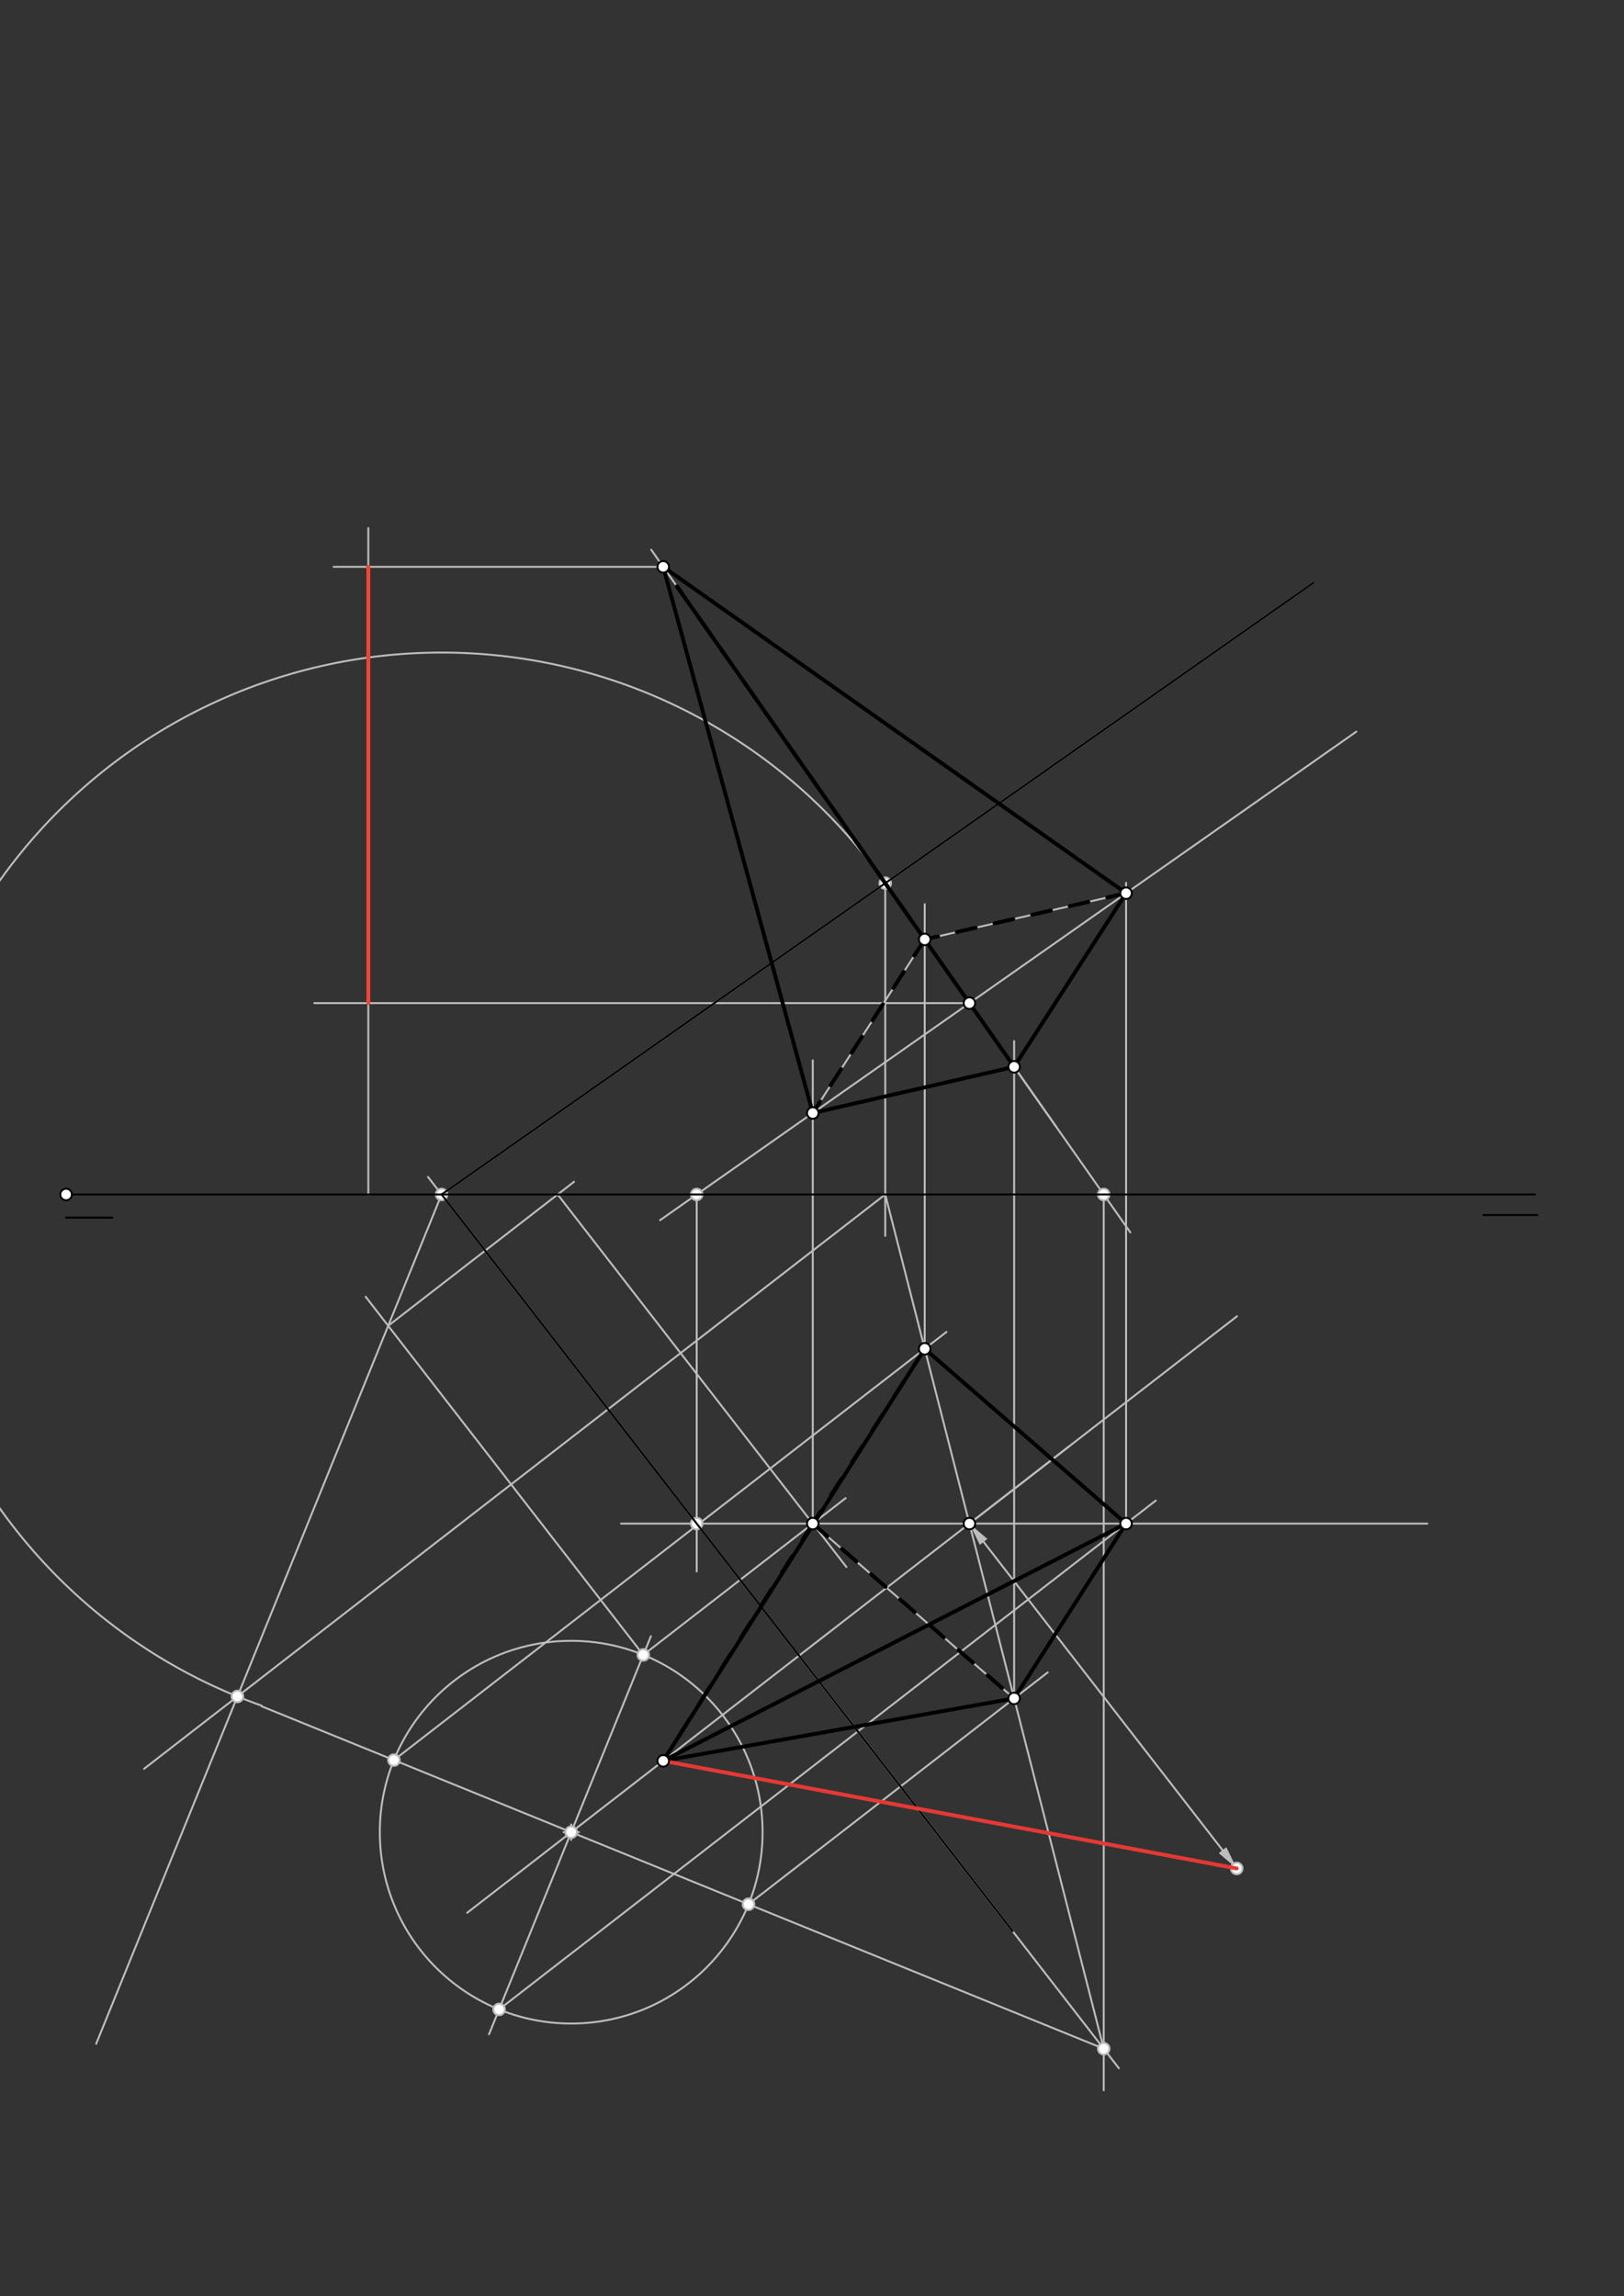 <svg xmlns="http://www.w3.org/2000/svg" class="svg--1it" height="100%" preserveAspectRatio="xMidYMid meet" viewBox="0 0 841.89 1190.551" width="100%"><rect x="0" y="0" width="841.89" height="1190.551" fill="#333333" stroke="none"/><defs><marker id="marker-arrow" markerHeight="16" markerUnits="userSpaceOnUse" markerWidth="24" orient="auto-start-reverse" refX="24" refY="4" viewBox="0 0 24 8"><path d="M 0 0 L 24 4 L 0 8 z" stroke="inherit"></path></marker></defs><g class="aux-layer--1FB"><g class="element--2qn"><line stroke="#BDBDBD" stroke-dasharray="none" stroke-linecap="round" stroke-width="1" x1="547.585" x2="337.59" y1="584.269" y2="285.025"></line></g><g class="element--2qn"><line stroke="#BDBDBD" stroke-dasharray="none" stroke-linecap="round" stroke-width="1" x1="554.182" x2="242.184" y1="749.947" y2="991.745"></line></g><g class="element--2qn"><line stroke="#BDBDBD" stroke-dasharray="none" stroke-linecap="round" stroke-width="1" x1="703.113" x2="342.164" y1="379.357" y2="632.654"></line></g><g class="element--2qn"><line stroke="#BDBDBD" stroke-dasharray="none" stroke-linecap="round" stroke-width="1" x1="361.176" x2="361.176" y1="619.312" y2="814.781"></line></g><g class="element--2qn"><line stroke="#BDBDBD" stroke-dasharray="none" stroke-linecap="round" stroke-width="1" x1="739.938" x2="321.938" y1="789.958" y2="789.958"></line></g><g class="element--2qn"><line stroke="#BDBDBD" stroke-dasharray="none" stroke-linecap="round" stroke-width="1" x1="524.934" x2="221.882" y1="1001.259" y2="610.224"></line></g><g class="element--2qn"><line stroke="#BDBDBD" stroke-dasharray="none" stroke-linecap="round" stroke-width="1" x1="228.926" x2="680.963" y1="619.312" y2="302.093"></line></g><g class="element--2qn"><line stroke="#BDBDBD" stroke-dasharray="none" stroke-linecap="round" stroke-width="1" x1="458.916" x2="585.971" y1="457.916" y2="638.968"></line></g><g class="element--2qn"><line stroke="#BDBDBD" stroke-dasharray="none" stroke-linecap="round" stroke-width="1" x1="502.554" x2="641.263" y1="789.958" y2="682.459"></line></g><g class="element--2qn"><line stroke="#BDBDBD" stroke-dasharray="none" stroke-linecap="round" stroke-width="1" x1="572.177" x2="572.177" y1="619.312" y2="1083.781"></line></g><g class="element--2qn"><line stroke="#BDBDBD" stroke-dasharray="none" stroke-linecap="round" stroke-width="1" x1="414.228" x2="580.035" y1="858.411" y2="1072.356"></line></g><g class="element--2qn"><line stroke="#BDBDBD" stroke-dasharray="none" stroke-linecap="round" stroke-width="1" x1="458.916" x2="458.916" y1="457.916" y2="640.781"></line></g><g class="element--2qn"><line stroke="#BDBDBD" stroke-dasharray="none" stroke-linecap="round" stroke-width="1" x1="458.916" x2="572.177" y1="619.312" y2="1062.217"></line></g><g class="element--2qn"><line stroke="#BDBDBD" stroke-dasharray="none" stroke-linecap="round" stroke-width="1" x1="458.916" x2="74.696" y1="619.312" y2="917.083"></line></g><g class="element--2qn"><path d="M 458.916 457.916 A 280.971 280.971 0 1 0 135.636 884.343" fill="none" stroke="#BDBDBD" stroke-dasharray="none" stroke-linecap="round" stroke-width="1"></path></g><g class="element--2qn"><line stroke="#BDBDBD" stroke-dasharray="none" stroke-linecap="round" stroke-width="1" x1="228.926" x2="49.844" y1="619.312" y2="1059.676"></line></g><g class="element--2qn"><line stroke="#BDBDBD" stroke-dasharray="none" stroke-linecap="round" stroke-width="1" x1="135.682" x2="572.177" y1="884.709" y2="1062.217"></line></g><g class="element--2qn"><g class="center--1s5"><line x1="292.113" y1="949.951" x2="300.113" y2="949.951" stroke="#BDBDBD" stroke-width="1" stroke-linecap="round"></line><line x1="296.113" y1="945.951" x2="296.113" y2="953.951" stroke="#BDBDBD" stroke-width="1" stroke-linecap="round"></line><circle class="hit--230" cx="296.113" cy="949.951" r="4" stroke="none" fill="transparent"></circle></g><circle cx="296.113" cy="949.951" fill="none" r="99.213" stroke="#BDBDBD" stroke-dasharray="none" stroke-width="1"></circle></g><g class="element--2qn"><line stroke="#BDBDBD" stroke-dasharray="none" stroke-linecap="round" stroke-width="1" x1="337.429" x2="253.492" y1="848.354" y2="1054.754"></line></g><g class="element--2qn"><line stroke="#BDBDBD" stroke-dasharray="none" stroke-linecap="round" stroke-width="1" x1="204.209" x2="490.656" y1="912.576" y2="690.579"></line></g><g class="element--2qn"><line stroke="#BDBDBD" stroke-dasharray="none" stroke-linecap="round" stroke-width="1" x1="479.376" x2="479.376" y1="699.321" y2="468.781"></line></g><g class="element--2qn"><line stroke="#BDBDBD" stroke-dasharray="none" stroke-linecap="round" stroke-width="1" x1="388.016" x2="543.154" y1="987.325" y2="867.093"></line></g><g class="element--2qn"><line stroke="#BDBDBD" stroke-dasharray="none" stroke-linecap="round" stroke-width="1" x1="525.732" x2="525.732" y1="880.595" y2="539.781"></line></g><g class="element--2qn"><line stroke="#BDBDBD" stroke-dasharray="none" stroke-linecap="round" stroke-width="1" x1="333.487" x2="189.567" y1="858.047" y2="672.344"></line></g><g class="element--2qn"><line stroke="#BDBDBD" stroke-dasharray="none" stroke-linecap="round" stroke-width="1" x1="201.236" x2="297.578" y1="687.401" y2="612.737"></line></g><g class="element--2qn"><line stroke="#BDBDBD" stroke-dasharray="none" stroke-linecap="round" stroke-width="1" x1="289.093" x2="438.778" y1="619.312" y2="812.455"></line></g><g class="element--2qn"><line stroke="#BDBDBD" stroke-dasharray="none" stroke-linecap="round" stroke-width="1" x1="333.487" x2="438.372" y1="858.047" y2="776.761"></line></g><g class="element--2qn"><line stroke="#BDBDBD" stroke-dasharray="none" stroke-linecap="round" stroke-width="1" x1="258.738" x2="599.171" y1="1041.854" y2="778.019"></line></g><g class="element--2qn"><line stroke="#BDBDBD" stroke-dasharray="none" stroke-linecap="round" stroke-width="1" x1="421.343" x2="421.343" y1="789.958" y2="549.781"></line></g><g class="element--2qn"><line stroke="#BDBDBD" stroke-dasharray="none" stroke-linecap="round" stroke-width="1" x1="583.765" x2="583.765" y1="789.958" y2="457.722"></line></g><g class="element--2qn"><line stroke="#BDBDBD" stroke-dasharray="none" stroke-linecap="round" stroke-width="1" x1="479.376" x2="583.765" y1="699.321" y2="789.958"></line></g><g class="element--2qn"><line stroke="#BDBDBD" stroke-dasharray="none" stroke-linecap="round" stroke-width="1" x1="583.765" x2="525.732" y1="789.958" y2="880.595"></line></g><g class="element--2qn"><line stroke="#BDBDBD" stroke-dasharray="none" stroke-linecap="round" stroke-width="1" x1="525.732" x2="421.343" y1="880.595" y2="789.958"></line></g><g class="element--2qn"><line stroke="#BDBDBD" stroke-dasharray="none" stroke-linecap="round" stroke-width="1" x1="421.343" x2="479.376" y1="789.958" y2="699.321"></line></g><g class="element--2qn"><line stroke="#BDBDBD" stroke-dasharray="none" stroke-linecap="round" stroke-width="1" x1="479.376" x2="583.765" y1="487.071" y2="463.11"></line></g><g class="element--2qn"><line stroke="#BDBDBD" stroke-dasharray="none" stroke-linecap="round" stroke-width="1" x1="583.765" x2="525.732" y1="463.11" y2="553.128"></line></g><g class="element--2qn"><line stroke="#BDBDBD" stroke-dasharray="none" stroke-linecap="round" stroke-width="1" x1="525.732" x2="421.343" y1="553.128" y2="577.09"></line></g><g class="element--2qn"><line stroke="#BDBDBD" stroke-dasharray="none" stroke-linecap="round" stroke-width="1" x1="421.343" x2="479.376" y1="577.09" y2="487.071"></line></g><g class="element--2qn"><line stroke="#BDBDBD" stroke-dasharray="none" stroke-linecap="round" stroke-width="1" x1="343.814" x2="172.938" y1="293.895" y2="293.895"></line></g><g class="element--2qn"><line stroke="#BDBDBD" stroke-dasharray="none" stroke-linecap="round" stroke-width="1" x1="190.938" x2="190.938" y1="619.312" y2="273.781"></line></g><g class="element--2qn"><line stroke="#BDBDBD" stroke-dasharray="none" stroke-linecap="round" stroke-width="1" x1="502.554" x2="162.95" y1="520.1" y2="520.1"></line></g><g class="element--2qn"><line stroke="#BDBDBD" stroke-dasharray="none" stroke-linecap="round" stroke-width="1" x1="509.905" x2="633.77" y1="799.443" y2="959.269"></line><path d="M502.554,789.958 l12,2.5 l0,-5 z" fill="#BDBDBD" stroke="#BDBDBD" stroke-width="0" transform="rotate(52.224, 502.554, 789.958)"></path><path d="M641.121,968.754 l12,2.5 l0,-5 z" fill="#BDBDBD" stroke="#BDBDBD" stroke-width="0" transform="rotate(232.224, 641.121, 968.754)"></path></g><g class="element--2qn"><circle cx="361.176" cy="619.312" r="3" stroke="#BDBDBD" stroke-width="1" fill="#ffffff"></circle>}</g><g class="element--2qn"><circle cx="361.176" cy="789.958" r="3" stroke="#BDBDBD" stroke-width="1" fill="#ffffff"></circle>}</g><g class="element--2qn"><circle cx="228.926" cy="619.312" r="3" stroke="#BDBDBD" stroke-width="1" fill="#ffffff"></circle>}</g><g class="element--2qn"><circle cx="458.916" cy="457.916" r="3" stroke="#BDBDBD" stroke-width="1" fill="#ffffff"></circle>}</g><g class="element--2qn"><circle cx="572.177" cy="619.312" r="3" stroke="#BDBDBD" stroke-width="1" fill="#ffffff"></circle>}</g><g class="element--2qn"><circle cx="572.177" cy="1062.217" r="3" stroke="#BDBDBD" stroke-width="1" fill="#ffffff"></circle>}</g><g class="element--2qn"><circle cx="123.082" cy="879.584" r="3" stroke="#BDBDBD" stroke-width="1" fill="#ffffff"></circle>}</g><g class="element--2qn"><circle cx="296.113" cy="949.951" r="3" stroke="#BDBDBD" stroke-width="1" fill="#ffffff"></circle>}</g><g class="element--2qn"><circle cx="204.209" cy="912.576" r="3" stroke="#BDBDBD" stroke-width="1" fill="#ffffff"></circle>}</g><g class="element--2qn"><circle cx="388.016" cy="987.325" r="3" stroke="#BDBDBD" stroke-width="1" fill="#ffffff"></circle>}</g><g class="element--2qn"><circle cx="258.738" cy="1041.854" r="3" stroke="#BDBDBD" stroke-width="1" fill="#ffffff"></circle>}</g><g class="element--2qn"><circle cx="333.487" cy="858.047" r="3" stroke="#BDBDBD" stroke-width="1" fill="#ffffff"></circle>}</g><g class="element--2qn"><circle cx="641.121" cy="968.754" r="3" stroke="#BDBDBD" stroke-width="1" fill="#ffffff"></circle>}</g></g><g class="main-layer--3Vd"><g class="element--2qn"><line stroke="#000000" stroke-dasharray="none" stroke-linecap="round" stroke-width="1" x1="34.271" x2="795.604" y1="619.312" y2="619.312"></line></g><g class="element--2qn"><line stroke="#000000" stroke-dasharray="none" stroke-linecap="round" stroke-width="1" x1="58.271" x2="34.271" y1="631.312" y2="631.312"></line></g><g class="element--2qn"><line stroke="#000000" stroke-dasharray="none" stroke-linecap="round" stroke-width="1" x1="796.938" x2="768.938" y1="629.979" y2="629.979"></line></g><g class="element--2qn"><line stroke="#000000" stroke-dasharray="none" stroke-linecap="round" stroke-width="1" x1="228.926" x2="680.963" y1="619.312" y2="302.093"></line></g><g class="element--2qn"><line stroke="#000000" stroke-dasharray="none" stroke-linecap="round" stroke-width="1" x1="228.926" x2="524.934" y1="619.312" y2="1001.259"></line></g><g class="element--2qn"><line stroke="#000000" stroke-dasharray="none" stroke-linecap="round" stroke-width="2" x1="343.814" x2="421.343" y1="293.895" y2="577.09"></line></g><g class="element--2qn"><line stroke="#000000" stroke-dasharray="none" stroke-linecap="round" stroke-width="2" x1="421.343" x2="525.732" y1="577.09" y2="553.128"></line></g><g class="element--2qn"><line stroke="#000000" stroke-dasharray="none" stroke-linecap="round" stroke-width="2" x1="525.732" x2="583.765" y1="553.128" y2="463.11"></line></g><g class="element--2qn"><line stroke="#000000" stroke-dasharray="10" stroke-linecap="round" stroke-width="2" x1="583.765" x2="479.376" y1="463.11" y2="487.071"></line></g><g class="element--2qn"><line stroke="#000000" stroke-dasharray="10" stroke-linecap="round" stroke-width="2" x1="479.376" x2="421.343" y1="487.071" y2="577.09"></line></g><g class="element--2qn"><line stroke="#000000" stroke-dasharray="10" stroke-linecap="round" stroke-width="2" x1="350.953" x2="479.376" y1="304.068" y2="487.071"></line></g><g class="element--2qn"><line stroke="#000000" stroke-dasharray="none" stroke-linecap="round" stroke-width="2" x1="343.814" x2="583.765" y1="293.895" y2="463.11"></line></g><g class="element--2qn"><line stroke="#000000" stroke-dasharray="none" stroke-linecap="round" stroke-width="2" x1="350.953" x2="525.732" y1="304.068" y2="553.128"></line></g><g class="element--2qn"><line stroke="#000000" stroke-dasharray="none" stroke-linecap="round" stroke-width="2" x1="479.376" x2="583.765" y1="699.321" y2="789.958"></line></g><g class="element--2qn"><line stroke="#000000" stroke-dasharray="none" stroke-linecap="round" stroke-width="2" x1="583.765" x2="525.732" y1="789.958" y2="880.595"></line></g><g class="element--2qn"><line stroke="#000000" stroke-dasharray="10" stroke-linecap="round" stroke-width="2" x1="479.376" x2="421.343" y1="699.321" y2="789.958"></line></g><g class="element--2qn"><line stroke="#000000" stroke-dasharray="10" stroke-linecap="round" stroke-width="2" x1="421.343" x2="525.732" y1="789.958" y2="880.595"></line></g><g class="element--2qn"><line stroke="#000000" stroke-dasharray="10" stroke-linecap="round" stroke-width="2" x1="421.343" x2="343.814" y1="789.958" y2="912.982"></line></g><g class="element--2qn"><line stroke="#000000" stroke-dasharray="none" stroke-linecap="round" stroke-width="2" x1="479.376" x2="343.814" y1="699.321" y2="912.982"></line></g><g class="element--2qn"><line stroke="#000000" stroke-dasharray="none" stroke-linecap="round" stroke-width="2" x1="583.765" x2="343.814" y1="789.958" y2="912.982"></line></g><g class="element--2qn"><line stroke="#000000" stroke-dasharray="none" stroke-linecap="round" stroke-width="2" x1="525.732" x2="343.814" y1="880.595" y2="912.982"></line></g><g class="element--2qn"><line stroke="#F44336" stroke-dasharray="none" stroke-linecap="round" stroke-width="2" x1="190.938" x2="190.938" y1="293.895" y2="520.1"></line></g><g class="element--2qn"><line stroke="#E53935" stroke-dasharray="none" stroke-linecap="round" stroke-width="2" x1="343.814" x2="641.121" y1="912.982" y2="968.754"></line></g><g class="element--2qn"><circle cx="34.271" cy="619.312" r="3" stroke="#000000" stroke-width="1" fill="#ffffff"></circle>}</g><g class="element--2qn"><circle cx="343.814" cy="293.895" r="3" stroke="#000000" stroke-width="1" fill="#ffffff"></circle>}</g><g class="element--2qn"><circle cx="343.814" cy="912.982" r="3" stroke="#000000" stroke-width="1" fill="#ffffff"></circle>}</g><g class="element--2qn"><circle cx="502.554" cy="520.1" r="3" stroke="#000000" stroke-width="1" fill="#ffffff"></circle>}</g><g class="element--2qn"><circle cx="502.554" cy="789.958" r="3" stroke="#000000" stroke-width="1" fill="#ffffff"></circle>}</g><g class="element--2qn"><circle cx="479.376" cy="699.321" r="3" stroke="#000000" stroke-width="1" fill="#ffffff"></circle>}</g><g class="element--2qn"><circle cx="479.376" cy="487.071" r="3" stroke="#000000" stroke-width="1" fill="#ffffff"></circle>}</g><g class="element--2qn"><circle cx="525.732" cy="880.595" r="3" stroke="#000000" stroke-width="1" fill="#ffffff"></circle>}</g><g class="element--2qn"><circle cx="525.732" cy="553.128" r="3" stroke="#000000" stroke-width="1" fill="#ffffff"></circle>}</g><g class="element--2qn"><circle cx="421.343" cy="789.958" r="3" stroke="#000000" stroke-width="1" fill="#ffffff"></circle>}</g><g class="element--2qn"><circle cx="583.765" cy="789.958" r="3" stroke="#000000" stroke-width="1" fill="#ffffff"></circle>}</g><g class="element--2qn"><circle cx="421.343" cy="577.09" r="3" stroke="#000000" stroke-width="1" fill="#ffffff"></circle>}</g><g class="element--2qn"><circle cx="583.765" cy="463.11" r="3" stroke="#000000" stroke-width="1" fill="#ffffff"></circle>}</g></g><g class="snaps-layer--2PT"></g><g class="temp-layer--rAP"></g></svg>